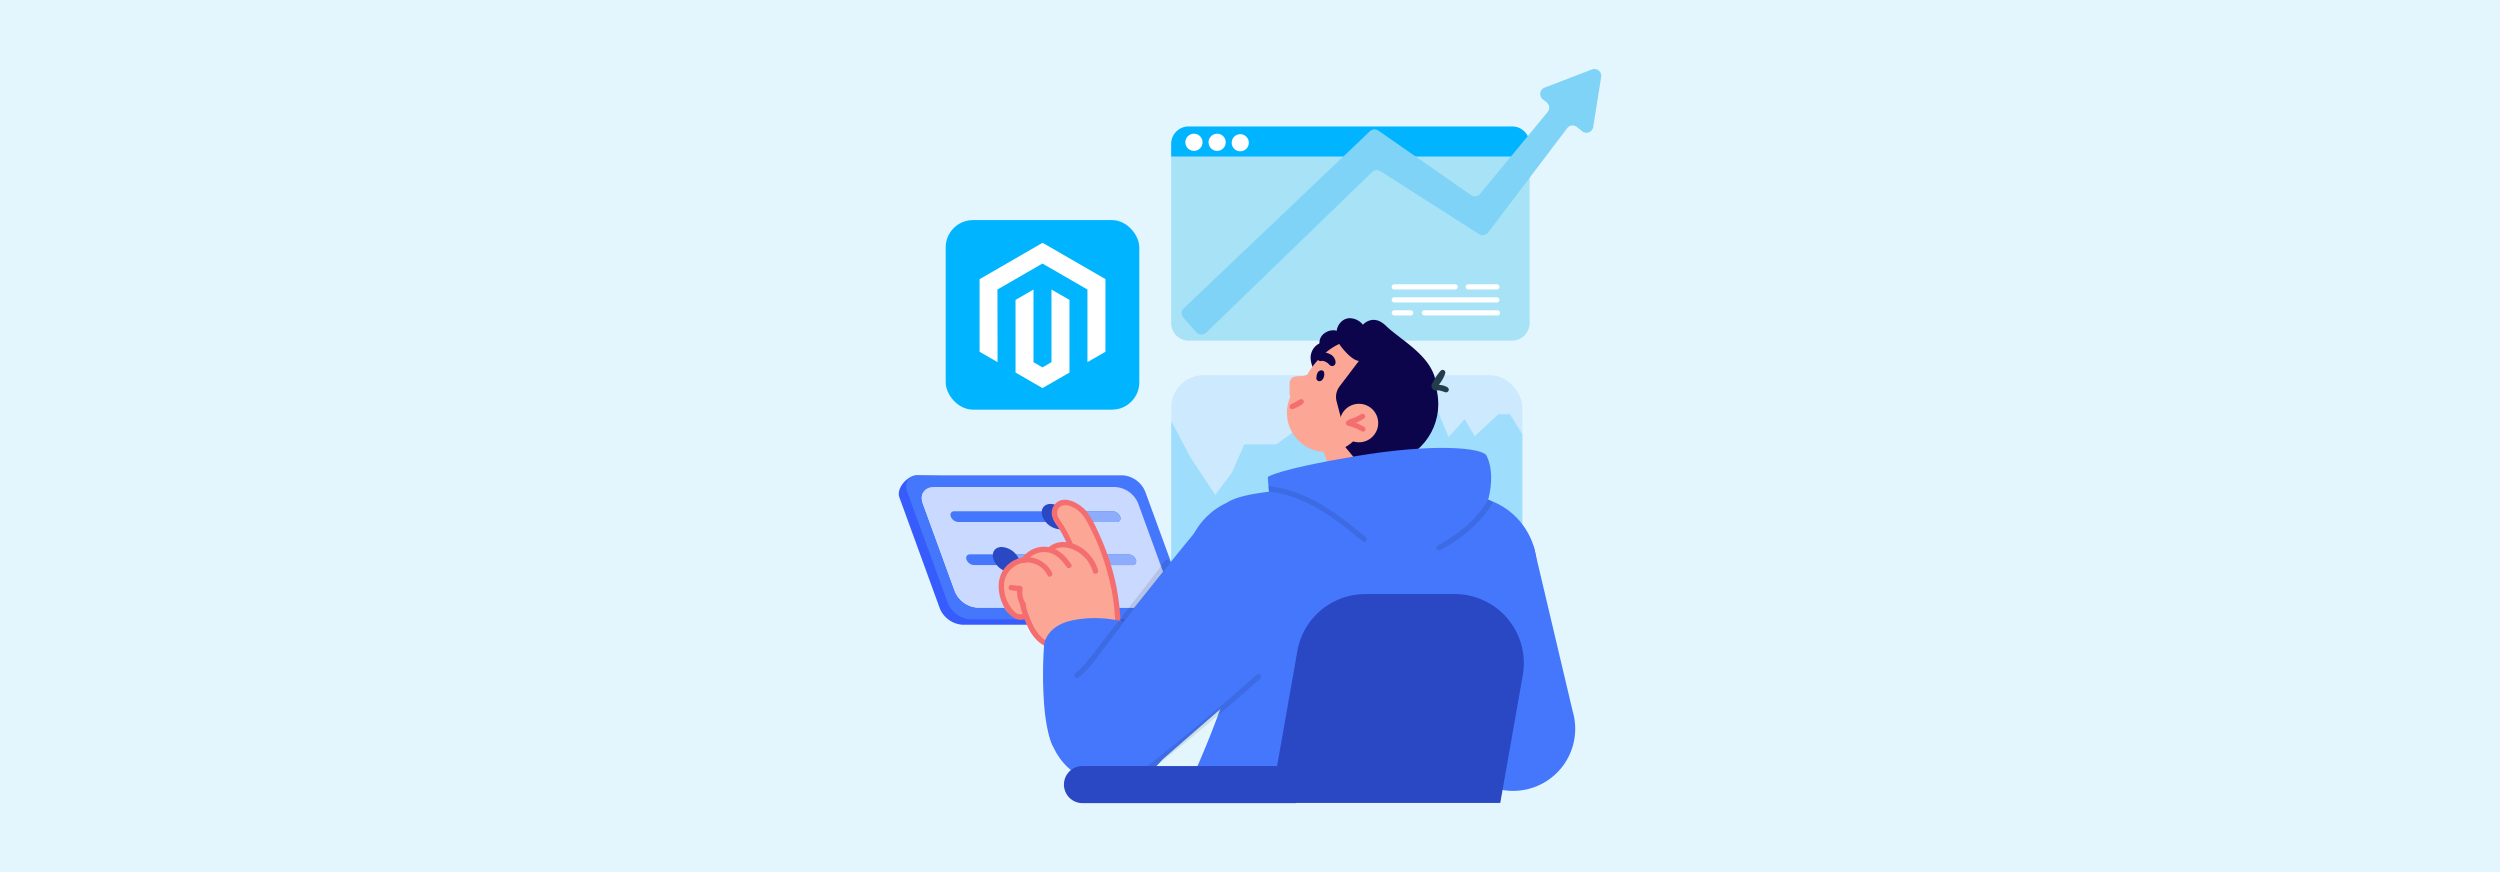 <svg xmlns="http://www.w3.org/2000/svg" viewBox="0 0 860 300"><defs><style>.a{fill:#e3f6fe;}.b{fill:#a7e2f6;}.c{fill:#00b4ff;}.d{fill:#7ed3f6;}.e{fill:#fff;}.f{fill:#cce9fd;}.g{fill:#9eddfc;}.h{fill:#365cfd;}.i{fill:#243d4c;}.j{fill:#0d054c;}.k{fill:#fca796;}.l{fill:#f46e70;}.m{fill:#4477fc;}.n{fill:#c9d9ff;}.o{fill:#8dacfc;}.p{fill:#2a47c4;}.q{opacity:0.1;}</style></defs><rect class="a" width="860" height="300"/><path class="b" d="M526.19,53.86v57.32a6.05,6.05,0,0,1-6.05,6H408.93a6.05,6.05,0,0,1-6.05-6V53.86Z"/><path class="c" d="M526.19,49.5v4.36H402.88V49.5a6,6,0,0,1,6.05-6H520.14A6,6,0,0,1,526.19,49.5Z"/><path class="d" d="M547.65,23.89l-16.32,6.25a2.35,2.35,0,0,0-.63,4l1.35,1.09a2.34,2.34,0,0,1,.33,3.31L509.17,66.69a2.35,2.35,0,0,1-3.15.43L474.18,44.93a2.34,2.34,0,0,0-2.95.23l-64,60.89a2.34,2.34,0,0,0-.13,3.25l4.45,5a2.34,2.34,0,0,0,3.38.12L472,59.19a2.33,2.33,0,0,1,2.89-.29L508.8,80.53a2.32,2.32,0,0,0,3.12-.56l27.2-35.89a2.35,2.35,0,0,1,3.34-.4l1.81,1.47a2.35,2.35,0,0,0,3.79-1.45l2.74-17.26A2.34,2.34,0,0,0,547.65,23.89Z"/><path class="e" d="M410.72,46a2.95,2.95,0,1,0,2.95,3A2.95,2.95,0,0,0,410.72,46Z"/><path class="e" d="M418.65,46a2.95,2.95,0,1,0,3,3A2.95,2.95,0,0,0,418.65,46Z"/><circle class="e" cx="426.65" cy="49.1" r="2.95"/><path class="e" d="M479.54,99.58h21.13a.9.9,0,0,0,0-1.79H479.54A.9.9,0,0,0,479.54,99.58Z"/><path class="e" d="M505,99.58h10a.9.9,0,0,0,0-1.79H505A.9.9,0,0,0,505,99.58Z"/><path class="e" d="M479.55,104.05H515a.9.9,0,0,0,0-1.79H479.55A.9.9,0,0,0,479.55,104.05Z"/><path class="e" d="M485.26,106.73h-5.69a.9.9,0,0,0,0,1.79h5.69a.89.89,0,0,0,.89-.9A.91.91,0,0,0,485.26,106.73Z"/><path class="e" d="M515.2,106.73H489.93a.9.9,0,0,0,0,1.79H515.2A.9.9,0,0,0,515.2,106.73Z"/><rect class="f" x="402.94" y="129.07" width="120.74" height="82.33" rx="11.08"/><path class="g" d="M523.68,149.34v51A11.08,11.08,0,0,1,512.6,211.4H414a11.08,11.08,0,0,1-11.07-11.08V144.89l6.69,12.66,8.43,12.68,5.61-7.44,4.41-9.94h11l13.36-9.68,10.63-7.68h29.1l6.15,14.88,5.54-6.13,3.45,5.8,8.15-7.55h3.93Z"/><path class="h" d="M383.48,165.36l-68.09-1.84c-3.16,0-7.17,4.4-6,7.57l13.87,38.1a9.06,9.06,0,0,0,7.81,5.72h70.46c3.17,0,4.8-2.56,3.65-5.72l-13.87-38.1A9.05,9.05,0,0,0,383.48,165.36Zm16.3,39.8c1.15,3.16-.48,5.72-3.64,5.72H333.5a9.06,9.06,0,0,1-7.81-5.72l-10.94-30c-1.15-3.16.48-5.72,3.64-5.72H381a9.06,9.06,0,0,1,7.81,5.72Z"/><path class="i" d="M479.3,158.16c.06,1.29.11,2.58.17,3.86a.93.93,0,0,1-1.17.9,3.78,3.78,0,0,0-2.28-.07l-2.7.6a10.16,10.16,0,0,1-5,.38c-2.57-.7-4.59-3-5.85-5.21a5.24,5.24,0,0,1-.67-4.06,3.53,3.53,0,0,1,3.12-2.4,20.78,20.78,0,0,1,8.9.68C476.05,153.51,480.57,155.06,479.3,158.16Z"/><circle class="j" cx="474.1" cy="139.02" r="20.67" transform="translate(-17.11 192.01) rotate(-22.5)"/><path class="j" d="M466.83,124.87a12.84,12.84,0,0,1-4,3.66c-1.76,1-3.79.9-5.73,1a6.93,6.93,0,0,1-2.76-.17,2.09,2.09,0,0,1-.3-.14.89.89,0,0,1-.81-.3,9.36,9.36,0,0,1-2.38-5.71,5.53,5.53,0,0,1,2.42-4.72c.26-.16.52-.16.59-.45s.05-.69.12-1a4,4,0,0,1,1.15-2,5.19,5.19,0,0,1,4.21-1.38,14,14,0,0,1,8.29,6.15A5.25,5.25,0,0,1,466.83,124.87Z"/><circle class="k" cx="456.21" cy="142" r="13.51"/><path class="k" d="M478.31,130.89a13.51,13.51,0,0,1-13.51,13.5c-7.46,0-17.36-.9-17.36-8.36s9.9-18.65,17.36-18.65A13.51,13.51,0,0,1,478.31,130.89Z"/><path class="k" d="M452.19,129.48c-.11.11-.23.21-.34.3a.85.85,0,0,1,.17,1.11,26.61,26.61,0,0,1-3.22,4.77c-1,1.12-3,3.07-4.51,1.49a3.14,3.14,0,0,1-.68-2.14c0-1,0-1.92.05-2.88a2.46,2.46,0,0,1,1.09-2.34,5.35,5.35,0,0,1,2.28-.39,5.87,5.87,0,0,0,3.86-1.23C451.74,127.34,453.05,128.65,452.19,129.48Z"/><path class="j" d="M459.8,114.23c0,2.3,0,3.51,3.08,6.83s4.6,3.07,4.6,3.07l-6.7,8.83a6,6,0,0,0-1,5.07l1.48,5.64,10.15,4.74s22.59-2.14,22.72-14.56c.12-10.71-11.91-16.45-17.39-21.79-4.43-4.33-7.9-.36-7.9-.36a5.93,5.93,0,0,0-4.16-2.22C461.86,109.23,459.8,111.93,459.8,114.23Z"/><circle class="k" cx="467.48" cy="145.53" r="6.62"/><polygon class="k" points="453.94 151.98 462.59 174.57 484.53 170.93 479.52 160.02 469.88 162.39 461.86 152.66 453.94 151.98"/><path class="j" d="M457.61,121.87a6.26,6.26,0,0,0-1.51-.57,3.25,3.25,0,0,0-1.85-.08,1.8,1.8,0,0,0-1.28,1.63,1.46,1.46,0,0,0,.64,1.16,1.19,1.19,0,0,0,1.08.12h.16l.15,0a3.69,3.69,0,0,1,.65.18l.17.06.3.15.28.16.12.08a.83.83,0,0,0,.16.12l.05,0,.1.09a2.5,2.5,0,0,1,.23.23,2.38,2.38,0,0,0,.72.62,1.18,1.18,0,0,0,1.2-.14,1.38,1.38,0,0,0,.46-1.15A3.31,3.31,0,0,0,457.61,121.87Z"/><path class="j" d="M455.49,128.08a.87.87,0,0,0-.64-.64,1.52,1.52,0,0,0-.67,0,1.42,1.42,0,0,0-.47.25,1.64,1.64,0,0,0-.5.61,3.65,3.65,0,0,0-.34,1.49,1,1,0,0,0,.22,1,1.1,1.1,0,0,0,1.1.3,1,1,0,0,0,.37-.17,1.47,1.47,0,0,0,.43-.43,2.87,2.87,0,0,0,.47-1,3.84,3.84,0,0,0,.09-.68A3.13,3.13,0,0,0,455.49,128.08Z"/><path class="l" d="M448.4,137.74a.94.94,0,0,0-1.27-.33,18.85,18.85,0,0,1-3.07,1.64,1,1,0,0,0-.43.56.93.93,0,0,0,.1.71,1,1,0,0,0,.55.43,1.07,1.07,0,0,0,.72-.1,18.85,18.85,0,0,0,3.07-1.64A1,1,0,0,0,448.4,137.74Z"/><path class="l" d="M469.34,146.9a20.72,20.72,0,0,0-2.92-1.42l.35-.16a18.6,18.6,0,0,0,2.41-1.29.92.92,0,0,0-.93-1.59,21.16,21.16,0,0,1-2.58,1.36l-.13,0-.07,0-.33.14-.69.25a2.47,2.47,0,0,0-1.35.88.93.93,0,0,0,.55,1.36c.44.12.87.24,1.3.39l.59.21.34.13.16.07.06,0,.06,0,.16.07.33.15.57.27c.4.21.8.42,1.19.65a.93.93,0,0,0,1.26-.33A.94.94,0,0,0,469.34,146.9Z"/><path class="i" d="M497.9,133.2a6,6,0,0,0-2.39-.75l-.53-.13a11.64,11.64,0,0,0,2.19-3.92.93.93,0,0,0-1.55-.9,19.19,19.19,0,0,0-3,4.59l-.13.13a1.75,1.75,0,0,0,1.45,2.18l.43-.1h.13l.15,0h.49c.7.19,1.39.4,2.07.64a.93.93,0,0,0,.71-1.7Z"/><path class="m" d="M528.69,195.32A24.59,24.59,0,0,1,514,217.83l-20.63,49.28-84.3,2.78s12-25.32,17.13-46.93c-3.73-4.31-18.44-21.49-18.44-27.64A24.59,24.59,0,0,1,421.93,173c2.1-1.4,5.66-2.62,12.68-3.6l1.9-.25c5-.61,11.49-1.12,20.11-1.5,34-1.53,47.07.83,55.32,4.2.59.25,1.16.49,1.7.74l.69.32.07,0A24.6,24.6,0,0,1,528.69,195.32Z"/><path class="m" d="M386.2,163.51H315.74c-3.17,0-4.8,2.56-3.65,5.72L326,207.33a9.07,9.07,0,0,0,7.81,5.73h70.46c3.17,0,4.8-2.57,3.65-5.73L394,169.23A9.06,9.06,0,0,0,386.2,163.51Zm16.3,39.79c1.15,3.17-.48,5.73-3.64,5.73H336.22a9.05,9.05,0,0,1-7.81-5.73l-10.94-30c-1.15-3.16.48-5.72,3.64-5.72h62.65a9.06,9.06,0,0,1,7.81,5.72Z"/><path class="n" d="M391.57,173.26l10.93,30c1.15,3.17-.48,5.73-3.64,5.73H336.21a9,9,0,0,1-7.8-5.73l-10.94-30c-1.15-3.16.48-5.72,3.64-5.72h62.64A9.06,9.06,0,0,1,391.57,173.26Z"/><path class="m" d="M385.35,177.72a1.48,1.48,0,0,1-.07,1.3,1.26,1.26,0,0,1-1.11.54H329.6a2.92,2.92,0,0,1-2.51-1.84,1.44,1.44,0,0,1,.07-1.31,1.24,1.24,0,0,1,1.1-.53h54.58A2.91,2.91,0,0,1,385.35,177.72Z"/><path class="o" d="M385.35,177.72a1.48,1.48,0,0,1-.07,1.3,1.26,1.26,0,0,1-1.11.54H362.83l-1.33-3.68h21.34A2.91,2.91,0,0,1,385.35,177.72Z"/><path class="p" d="M367.43,177.72c.87,2.41-.37,4.37-2.78,4.37a6.91,6.91,0,0,1-6-4.37c-.88-2.42.36-4.37,2.78-4.37A6.91,6.91,0,0,1,367.43,177.72Z"/><path class="m" d="M390.74,192.54a1.45,1.45,0,0,1-.07,1.3,1.24,1.24,0,0,1-1.1.54H335a2.93,2.93,0,0,1-2.51-1.84,1.5,1.5,0,0,1,.07-1.31,1.25,1.25,0,0,1,1.1-.53h54.58A2.91,2.91,0,0,1,390.74,192.54Z"/><path class="o" d="M390.74,192.54a1.45,1.45,0,0,1-.07,1.3,1.24,1.24,0,0,1-1.1.54H346l-1.34-3.68h43.57A2.91,2.91,0,0,1,390.74,192.54Z"/><path class="p" d="M350.59,192.54c.88,2.41-.36,4.37-2.78,4.37a6.92,6.92,0,0,1-6-4.37c-.88-2.42.37-4.37,2.78-4.37A6.91,6.91,0,0,1,350.59,192.54Z"/><path class="k" d="M384.88,219.13a1.18,1.18,0,0,1-.28.47c0,.16,0,.33,0,.48-.09,1.42-2.29,1.42-2.2,0,0-.07,0-.16,0-.24a12.08,12.08,0,0,1-2.77-1.36c-4.07-2.58-6.44-6.87-8.26-11.19-1.62-3.89-2.83-8.33-1.47-12.41a16.66,16.66,0,0,0-1.92-7.45,33.58,33.58,0,0,0-2.23-3.79c-.84-1.24-1.81-2.4-2.62-3.66a6,6,0,0,1-1.14-3.55,4,4,0,0,1,1.54-3.06c2.13-1.56,5.28.15,7.1,1.5,4,3,6.34,7.66,8.26,12.16a73.36,73.36,0,0,1,5.8,30.84A1.32,1.32,0,0,1,384.88,219.13Z"/><path class="l" d="M380.28,188.89c-.87-2.26-1.83-4.49-2.88-6.67a32.1,32.1,0,0,0-3.54-6.19c-2.42-3-8.46-6.4-11.34-2.06a4.49,4.49,0,0,0-.6,3.5,10.61,10.61,0,0,0,1.74,3.35,40.7,40.7,0,0,1,3.77,7.19,1,1,0,0,0,1.14.65.93.93,0,0,0,.65-1.14,42.86,42.86,0,0,0-3.1-6.26c-.56-.94-1.2-1.82-1.76-2.76a3.66,3.66,0,0,1-.67-2.58c.37-1.86,2.25-2.42,3.91-2a9.75,9.75,0,0,1,4.9,3.35,16.78,16.78,0,0,1,1.71,2.74c.53,1,1,2,1.52,3,1,2,1.85,4,2.64,6.07a80.22,80.22,0,0,1,3.8,12.9,73.53,73.53,0,0,1,1.51,14.94.93.93,0,0,0,1.85,0A78.29,78.29,0,0,0,380.28,188.89Z"/><path class="k" d="M381,220.88c-3,3.13-7.85,3.84-12,3.57s-8.62-1.59-11.72-4.58a12.33,12.33,0,0,1-3.19-5.37c-.21-.67-.38-1.38-.58-2.07-3.14,1.18-6.78-.76-8.21-3.72a13,13,0,0,1,.1-10.45c1.52-3.48,4.18-5.2,7.45-6.58,3.58-1.51,9.25-4.54,13.2-4.11,3.46.39,6.37,3.11,9,5.35,1.77.89,2.15,3.7,3.14,5.45a49.4,49.4,0,0,1,3.79,8.35C383.55,211.29,384.69,217,381,220.88Z"/><circle class="m" cx="382.34" cy="247.96" r="21.93" transform="translate(-29.6 442.84) rotate(-58.28)"/><path class="l" d="M361.76,221c-2.76-.34-4.85-3.05-6.09-5.31a37,37,0,0,1-3-8.11.92.92,0,0,0-1.78.49,37.18,37.18,0,0,0,3.35,8.94c1.63,2.78,4.14,5.43,7.48,5.84a.93.93,0,0,0,0-1.85Z"/><path class="m" d="M362.24,256.77S360,253,359.17,242.29a145.51,145.51,0,0,1,0-20.53s.52-6.44,9.87-8.4a39.75,39.75,0,0,1,17.68.57s15,18.07,15.62,29.3S362.24,256.77,362.24,256.77Z"/><path class="m" d="M417.92,175.4s-1.83,1.06-21.53,25.88-31.78,39-31.78,39L393.28,267l54.16-47.1Z"/><path class="q" d="M432.3,232.08q-8.26,7.36-16.73,14.47t-17.13,14q-4.87,3.86-9.81,7.63a.94.94,0,0,0-.33,1.26.92.92,0,0,0,1.26.34q8.88-6.79,17.56-13.83t17-14.25q4.75-4.11,9.46-8.29C434.5,232.6,433.18,231.29,432.3,232.08Z"/><path class="m" d="M506.45,183.69c-6.86,9.8-8.5,9.85-32.35,9.14-29.69-.88-36.36-14.84-37.58-23.7-.09-.65-.15-1.28-.19-1.88l-.2-3.18s3.1-2.58,30.24-7.15,43.62-2.88,45-.18C514.62,163.13,512.83,174.57,506.45,183.69Z"/><path class="m" d="M541,244.66l-13.44-56.9-40,11.41,12,55.31a22,22,0,0,0,.47,2.17l0,.1A21.33,21.33,0,1,0,541,244.66Z"/><path class="p" d="M516.09,276.22h-79L446.28,224a23.76,23.76,0,0,1,23.4-19.64h30.76a23.77,23.77,0,0,1,23.4,27.9Z"/><path class="p" d="M445.8,276.27H372.63a6.38,6.38,0,1,1,0-12.75H445.8Z"/><rect class="c" x="325.32" y="75.71" width="66.6" height="65.21" rx="9.4"/><path class="q" d="M513.64,172.63a34.68,34.68,0,0,1-4.73,6.46,51.13,51.13,0,0,1-13.34,10.12,1,1,0,0,1-1.29-.24.94.94,0,0,1,.24-1.29,58.11,58.11,0,0,0,7.72-5,37.49,37.49,0,0,0,9.7-10.8C512.53,172.14,513.1,172.38,513.64,172.63Z"/><path class="q" d="M470,186.23a1,1,0,0,1-1.31,0c-2.24-1.87-4.49-3.74-6.81-5.5-7.43-5.66-15.94-10.62-25.36-11.6-.09-.65-.15-1.28-.19-1.88a36.93,36.93,0,0,1,6.6,1.24c10.36,2.9,19,9.64,27.07,16.43A.94.94,0,0,1,470,186.23Z"/><path class="q" d="M402,192.66a1,1,0,0,0-1.29.33c-6.38,8.41-19,24.61-25.49,32.95a32.82,32.82,0,0,1-5.38,5.73.91.91,0,0,0,0,1.31,1,1,0,0,0,1.33,0,31.55,31.55,0,0,0,4.93-5.14c1.6-2,3.14-4.1,4.71-6.16l9.67-12.75c1.83-2.42,10-12.58,11.86-15A.94.94,0,0,0,402,192.66Z"/><path class="l" d="M361.92,197a10,10,0,0,0-6.08-5,9.74,9.74,0,0,0-12.18,8,13.93,13.93,0,0,0,1.41,8.07,11.7,11.7,0,0,0,2.7,3.71c1.22,1.06,2.91,1.85,4.52,1.19a1,1,0,0,0,.64-1.14.93.93,0,0,0-1.13-.65,2.65,2.65,0,0,1-2.78-.76,10.19,10.19,0,0,1-2.12-2.84,12.42,12.42,0,0,1-1.5-6.59,8.06,8.06,0,0,1,3-5.76,7.9,7.9,0,0,1,6.19-1.63,8.11,8.11,0,0,1,5.77,4.31C360.86,199,362.46,198.06,361.92,197Z"/><path class="l" d="M352.75,207.45a8.19,8.19,0,0,1-.56-1.1,8.65,8.65,0,0,1-.38-1.32l-.06-.29,0-.18v-.07a5.06,5.06,0,0,1-.05-.68,8,8,0,0,1,.07-1.38c.06-.51-.48-.9-.93-.92-.91,0-1.9-.15-2.72-.27a1,1,0,0,0-1.14.65.94.94,0,0,0,.65,1.14c.73.11,1.48.19,2.22.26a9.43,9.43,0,0,0,1.33,5.1.93.93,0,0,0,1.26.33A1,1,0,0,0,352.75,207.45Z"/><path class="l" d="M368.49,194.11c-1.59-2.37-3.66-4.62-6.43-5.56a9.19,9.19,0,0,0-7.59.8,9.52,9.52,0,0,0-3.11,3c-.65,1,.95,1.93,1.6.93a7.46,7.46,0,0,1,6.86-3.34c3.12.27,5.42,2.63,7.07,5.09C367.55,196,369.15,195.1,368.49,194.11Z"/><path class="l" d="M377.76,196.19c-1.48-5.25-6.53-9.8-12.17-9.73a7.4,7.4,0,0,0-4.61,1.6,1,1,0,0,0,0,1.31.94.94,0,0,0,1.31,0c1.85-1.5,4.57-1.2,6.65-.42a11.76,11.76,0,0,1,7,7.73A.93.93,0,0,0,377.76,196.19Z"/><polygon class="e" points="358.64 83.52 336.98 96.03 336.98 121.01 343.16 124.58 343.12 99.6 358.6 90.66 374.08 99.6 374.08 124.57 380.27 121.01 380.27 96.01 358.64 83.52"/><polygon class="e" points="361.71 124.58 358.62 126.38 355.52 124.6 355.52 99.6 349.34 103.17 349.35 128.16 358.62 133.51 367.9 128.16 367.9 103.17 361.71 99.6 361.71 124.58"/></svg>